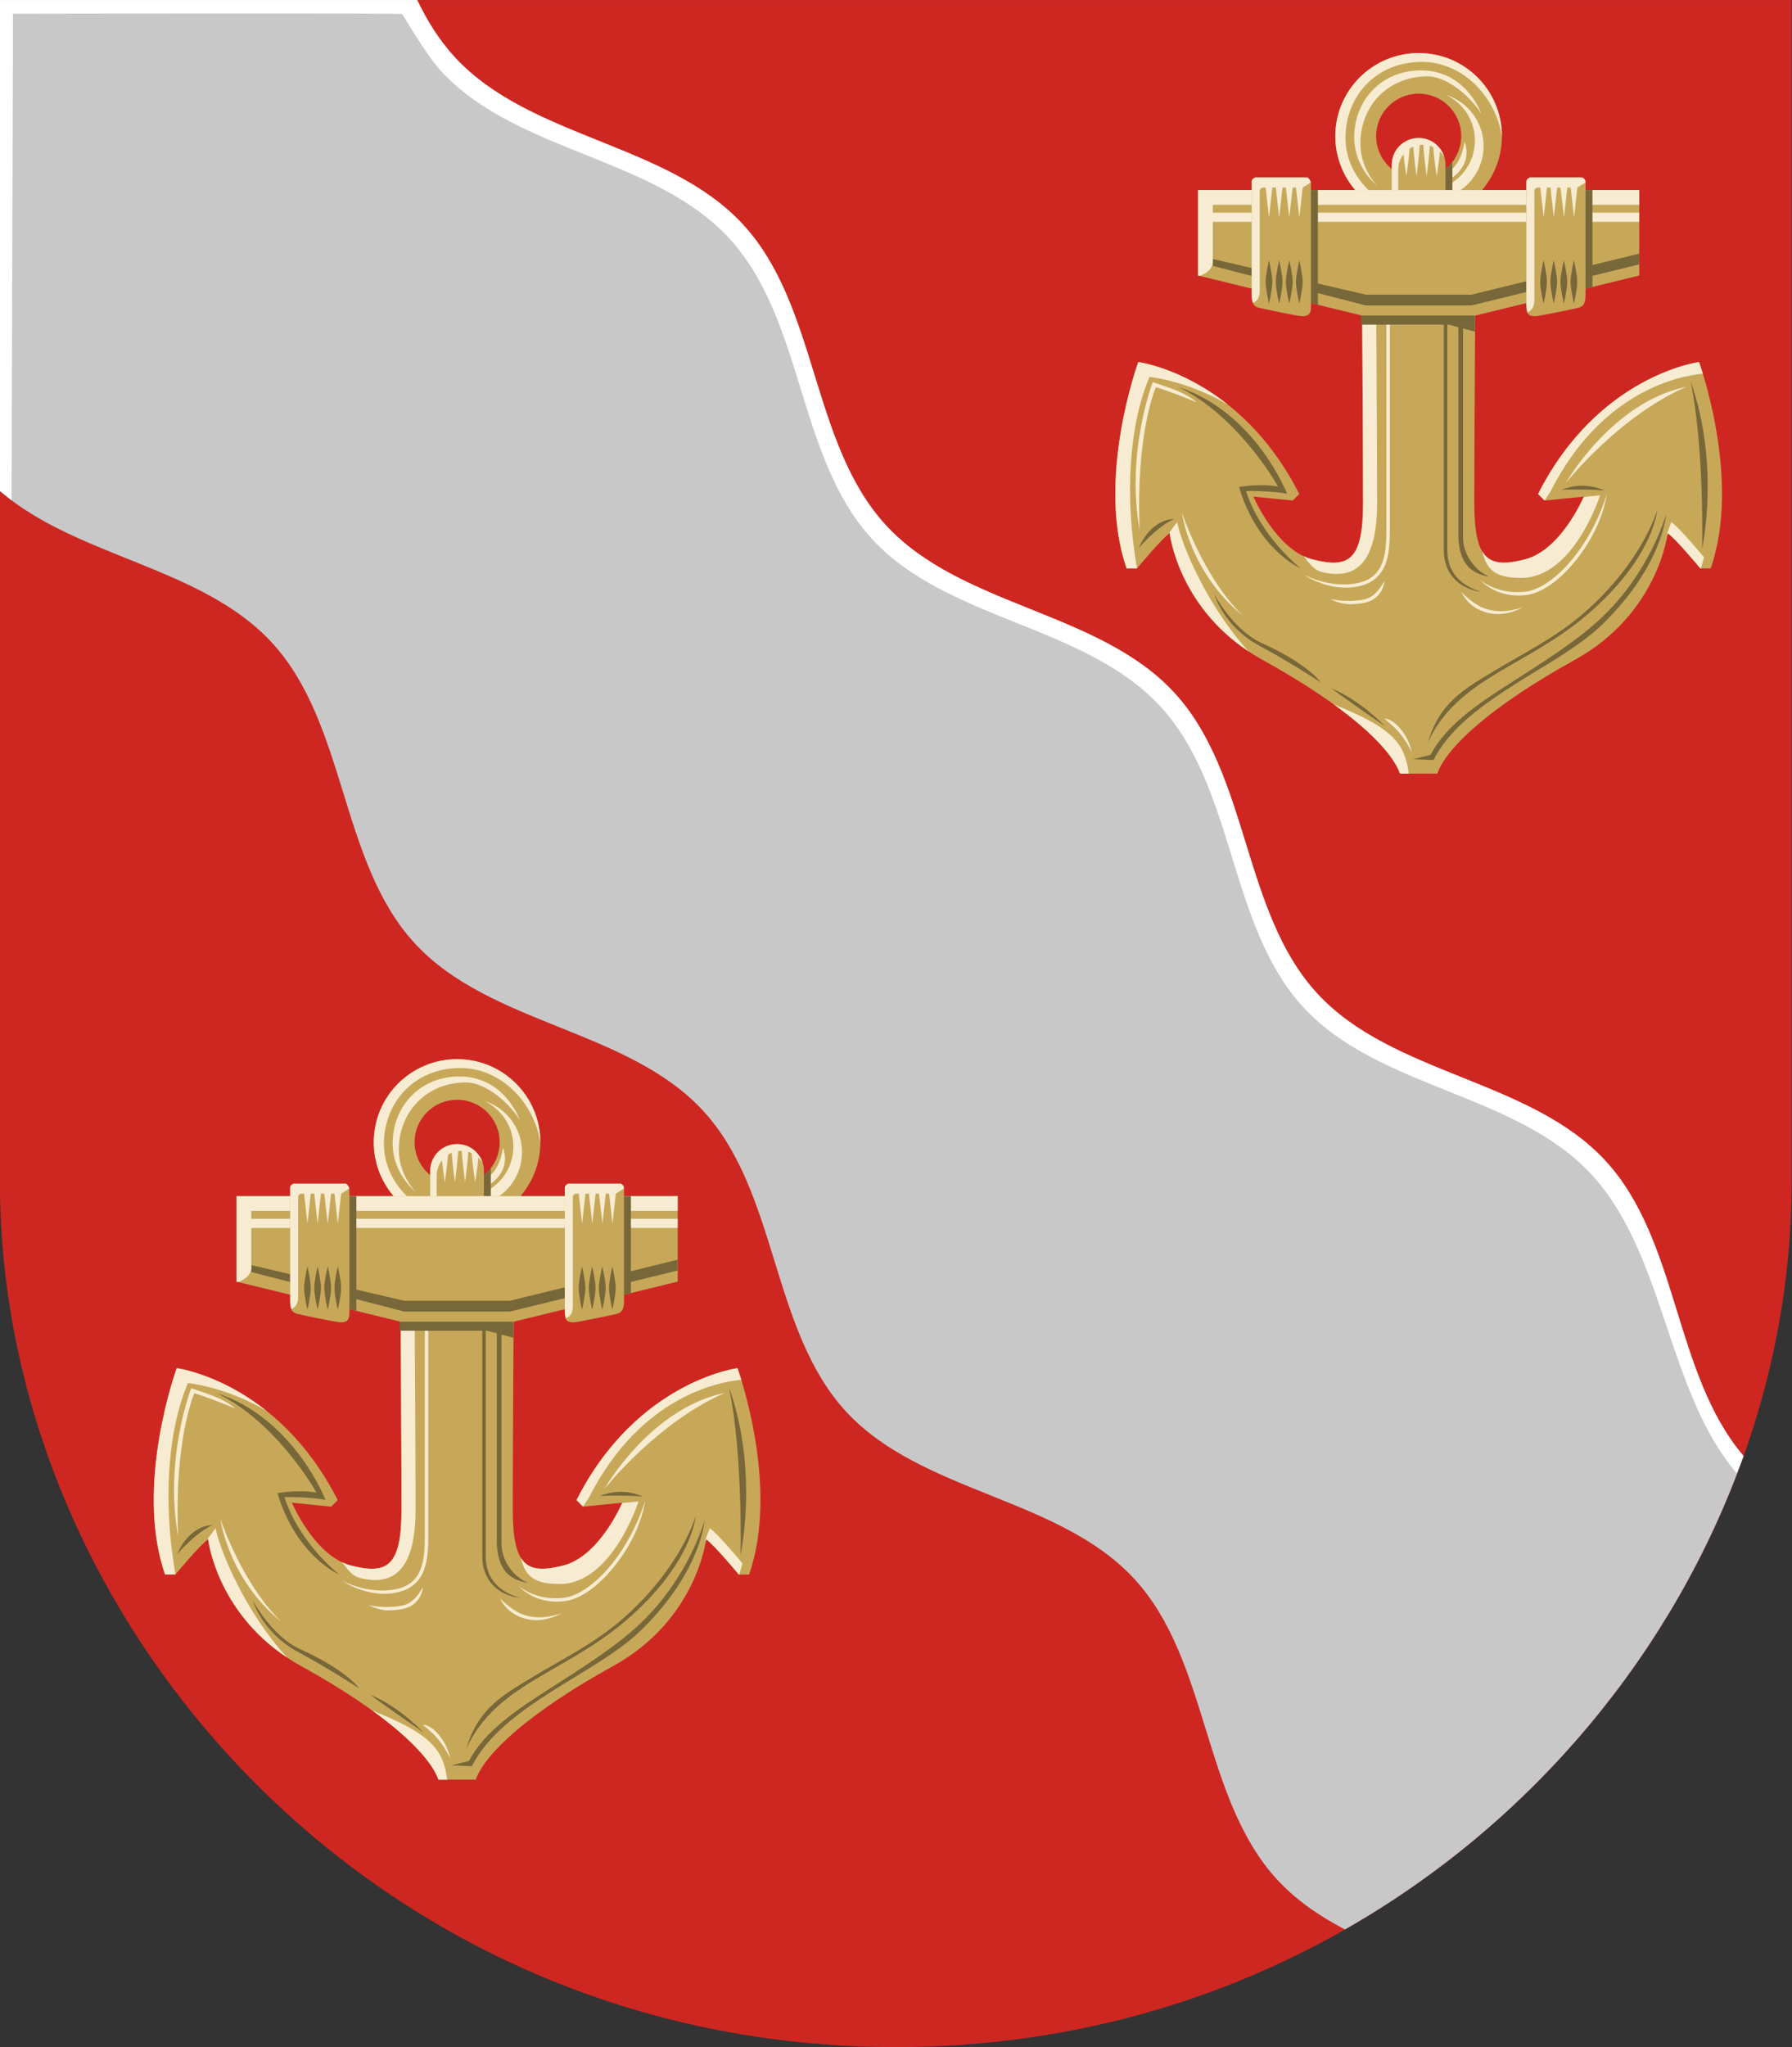 <?xml version="1.0" encoding="UTF-8" standalone="no"?>
<!-- Created with Inkscape (http://www.inkscape.org/) -->

<svg
   xmlns:dc="http://purl.org/dc/elements/1.1/"
   xmlns:cc="http://creativecommons.org/ns#"
   xmlns:rdf="http://www.w3.org/1999/02/22-rdf-syntax-ns#"
   xmlns:svg="http://www.w3.org/2000/svg"
   xmlns="http://www.w3.org/2000/svg"
   xmlns:xlink="http://www.w3.org/1999/xlink"
   xmlns:sodipodi="http://sodipodi.sourceforge.net/DTD/sodipodi-0.dtd"
   xmlns:inkscape="http://www.inkscape.org/namespaces/inkscape"
   width="500"
   height="571"
   id="svg2"
   version="1.1"
   inkscape:version="0.48.5 r10040"
   sodipodi:docname="svg.svg">
  <rect width="100%" height="100%" fill="#333333" stroke="none"/>
  <defs
     id="defs4" />
  <sodipodi:namedview
     id="base"
     pagecolor="#f6f3f1"
     bordercolor="#666666"
     borderopacity="1.0"
     inkscape:pageopacity="0"
     inkscape:pageshadow="2"
     inkscape:zoom="0.73736979"
     inkscape:cx="442.47933"
     inkscape:cy="350.40222"
     inkscape:document-units="px"
     inkscape:current-layer="layer1"
     showgrid="false"
     showborder="true"
     inkscape:window-width="1920"
     inkscape:window-height="1017"
     inkscape:window-x="-8"
     inkscape:window-y="-8"
     inkscape:window-maximized="1"
     inkscape:object-nodes="true"
     inkscape:showpageshadow="false"
     fit-margin-top="0"
     fit-margin-left="0"
     fit-margin-right="0"
     fit-margin-bottom="0" />
  <g
     inkscape:label="Layer 1"
     inkscape:groupmode="layer"
     id="layer1"
     transform="translate(-71.429,-297.076)">
    <g
       id="g4259"
       transform="matrix(0.964,0,0,0.962,2.558,33.017)">
      <path
         sodipodi:nodetypes="cszscc"
         inkscape:connector-curvature="0"
         id="path2993"
         d="m 71.429,274.505 c 0,0 0,227.143 0,342.857 0,128.571 109,250.714 259.286,250.714 C 481,868.076 590,745.934 590,617.362 c 0,-115.714 0,-342.857 0,-342.857 z"
         style="color:#000000;fill:#ce2722;fill-opacity:1;stroke:none;stroke-width:1;marker:none;visibility:visible;display:inline;overflow:visible;enable-background:accumulate" />
      <g
         id="g4229">
        <path
           style="color:#000000;fill:#c8c8c8;fill-opacity:1;stroke:none;stroke-width:1.428;marker:none;visibility:visible;display:inline;overflow:visible;enable-background:accumulate"
           d="m 71.438,274.5 0,142.375 c 22.441,19.357 58.413,21.887 78.688,43.938 21.778,23.685 19.597,63.533 41.375,87.219 21.778,23.685 61.66,24.846 83.438,48.531 21.778,23.685 19.597,63.533 41.375,87.219 21.778,23.685 61.66,24.846 83.438,48.531 21.778,23.685 19.597,63.533 41.375,87.219 5.553,6.04 12.287,10.579 19.594,14.438 C 515.271,802.821 556.026,753.121 576.094,696.688 555.822,672.842 557.418,634.251 536.125,611.094 514.347,587.408 474.465,586.248 452.688,562.562 430.91,538.877 433.09,499.029 411.312,475.344 389.535,451.658 349.653,450.498 327.875,426.812 306.097,403.127 308.278,363.279 286.5,339.594 264.722,315.908 224.84,314.748 203.062,291.062 c -4.521,-4.917 -7.99,-10.542 -10.875,-16.562 l -120.75,0 z"
           id="use3018"
           inkscape:connector-curvature="0" />
        <path
           sodipodi:nodetypes="cssssssccccccsssssscc"
           inkscape:connector-curvature="0"
           id="path4234"
           d="M 576.094,696.688 C 555.822,672.842 557.418,634.251 536.125,611.094 514.347,587.408 474.465,586.248 452.688,562.562 430.91,538.877 433.09,499.029 411.312,475.344 389.535,451.658 349.653,450.498 327.875,426.812 306.097,403.127 308.278,363.279 286.5,339.594 264.722,315.908 224.84,314.748 203.062,291.062 c -4.521,-4.917 -7.99,-10.542 -10.875,-16.562 l -120.759,0.005 0.009,142.37 3.342,2.694 0.421,-141.092 c 0,0 112.461,-0.255 112.67,0.096 3.83,6.429 8.435,13.492 11.191,16.49 21.778,23.685 61.66,24.846 83.438,48.531 21.778,23.685 19.597,63.533 41.375,87.219 21.778,23.685 61.66,24.846 83.438,48.531 21.778,23.685 19.597,63.533 41.375,87.219 21.778,23.685 61.66,24.846 83.438,48.531 21.293,23.158 21.731,62.765 42.003,86.611 z"
           style="color:#000000;fill:#ffffff;stroke:none;stroke-width:1.428;marker:none;visibility:visible;display:inline;overflow:visible;enable-background:accumulate" />
      </g>
      <g
         id="g3840">
        <g
           id="g4143">
          <path
             sodipodi:nodetypes="csscccccccsccscccccccsscc"
             inkscape:connector-curvature="0"
             id="path3821"
             d="m 465.68,361.994 c 0,0 0.276,41.663 0.276,58.377 0,16.714 -4.165,19.009 -14.671,16.303 -10.505,-2.705 -17.046,-18.183 -17.046,-18.183 3.788,0.379 11.364,1.136 11.364,1.136 l 1.894,-1.894 c -17.425,-34.471 -46.593,-38.26 -46.593,-38.26 0,0 -12.354,33.968 -3.358,59.843 l 2.979,0 c 0,0 7.197,-8.704 9.47,-10.219 0,0 2.605,23.302 26.895,36.744 24.29,13.442 37.123,25.38 39.775,32.956 l 10.786,0 c 2.652,-7.576 15.484,-19.514 39.775,-32.956 24.29,-13.442 26.895,-36.744 26.895,-36.744 2.273,1.515 9.47,10.219 9.47,10.219 l 2.979,0 c 8.997,-25.874 -3.358,-59.843 -3.358,-59.843 0,0 -29.168,3.788 -46.593,38.26 l 1.894,1.894 c 0,0 7.576,-0.758 11.364,-1.136 0,0 -6.541,15.477 -17.046,18.183 -10.505,2.705 -14.671,0.411 -14.671,-16.303 0,-16.714 0.276,-58.377 0.276,-58.377 z"
             style="color:#000000;fill:#c7a859;fill-opacity:1;stroke:none;stroke-width:1;marker:none;visibility:visible;display:inline;overflow:visible;enable-background:accumulate" />
          <path
             id="path4171"
             d="m 465.688,362 c 0,0 0.281,41.661 0.281,58.375 0,16.714 -4.182,19.018 -14.688,16.312 -0.843,-0.217 -1.647,-0.539 -2.438,-0.906 1.5,2.191 3.115,4.023 4.969,4.5 10.505,2.705 16.219,-3.192 16.219,-19.906 C 470.031,403.661 469.75,362 469.75,362 l -4.062,0 z m 7.031,2.906 0,62.531 c 0,3.563 -0.08,7.21 -1.156,10.125 -1.076,2.915 -3.07,5.101 -7.062,5.969 -8.033,1.746 -15.719,-2.406 -15.719,-2.406 0,0 7.429,5.225 15.938,3.375 4.278,-0.93 6.619,-3.447 7.781,-6.594 1.162,-3.147 1.219,-6.89 1.219,-10.469 l 0,-62.531 -1,0 z m -71.812,14.562 c 0,0 -12.372,33.97 -3.375,59.844 l 3,0 c -3.67,-21.217 -2.241,-41.804 3.625,-55.531 0,0 10.99,1.097 22.719,8.062 -13.5,-10.75 -25.969,-12.375 -25.969,-12.375 z m 162.312,0 c 0,0 -29.169,3.779 -46.594,38.25 L 518.5,419.625 520.219,417 c 14.861,-29.398 37.682,-33.555 44.094,-34.156 -0.656,-2.147 -1.094,-3.375 -1.094,-3.375 z m -158.125,5.812 c 0,0 -7.886,20.539 -3.781,42.906 -1.169,-27.05 4.21,-40.172 4.656,-41.438 4.016,1.187 7.732,2.746 11.906,4.406 -3.848,-3.149 -8.16,-4.244 -12.781,-5.875 z m 154.438,1.375 c -21.612,4.438 -34.875,27.875 -34.875,27.875 0,0 15.312,-19.367 34.875,-27.875 z m -23,31.094 c -2.081,6.811 -5.719,13.691 -10.031,18.938 -4.313,5.246 -9.322,8.833 -13.406,9.344 -8.419,1.052 -13.25,-3.438 -13.25,-3.438 0,0 4.532,5.543 13.375,4.438 4.546,-0.568 9.623,-4.325 14.031,-9.688 4.408,-5.362 8.126,-12.38 9.281,-19.594 z m -1.969,0.375 c -1.06,0.106 -2.787,0.288 -4.719,0.469 -5.1e-4,10e-4 -0.031,-10e-4 -0.031,0 -0.245,0.572 -6.665,15.44 -16.969,18.094 -6.12,1.576 -10.097,1.43 -12.344,-2.25 1.289,5.718 4.321,7.625 11.25,7.625 15.207,0 22.812,-23.938 22.812,-23.938 z m -121.031,5.031 c 0,0 2.216,17.294 17.625,29.844 -11.382,-11.005 -17.625,-29.844 -17.625,-29.844 z m -1.375,2.719 -2.25,3.031 0.031,0.25 c 0.021,-0.014 0.043,-0.049 0.062,-0.062 0,0 2.318,20.678 22.875,34.312 -11.971,-13.024 -19.466,-30.964 -20.719,-37.531 z m 143.031,0 -1.281,3.406 0.125,0.531 c 0.052,-0.33 0.094,-0.719 0.094,-0.719 2.273,1.515 9.469,10.219 9.469,10.219 l 0.156,0 0.906,-3.219 c 0,0 -7.196,-8.704 -9.469,-10.219 z m -83.031,17.062 c -1.174,2.102 -2.318,3.521 -3.688,4.438 -1.369,0.916 -3.139,1.244 -6.188,1.344 -3.048,0.1 -5.75,-0.531 -5.75,-0.531 0,0 2.806,1.592 5.844,1.5 3.037,-0.092 5.104,-0.43 6.656,-1.469 1.553,-1.039 2.861,-2.708 3.125,-5.281 z m 22.312,3.25 c 0,0 1.076,2.774 4.156,4.594 3.08,1.82 7.774,2.941 13.812,-0.281 -6.189,2.172 -10.459,1.124 -13.312,-0.562 -2.854,-1.686 -4.656,-3.75 -4.656,-3.75 z m -36.906,32.594 c 11.084,8.026 17.335,15.007 19.094,20.031 l 2.531,0 c -1.084,-8.695 -4.665,-13.277 -21.625,-20.031 z m 14.594,4.062 c 0,0 1.002,0.894 2.562,2.281 1.561,1.387 3.449,3.73 5.344,7.438 -0.982,-4.204 -3.012,-6.698 -4.688,-8.188 -1.676,-1.49 -3.219,-1.531 -3.219,-1.531 z"
             style="color:#000000;fill:#f7ecd1;fill-opacity:1;stroke:none;stroke-width:1;marker:none;visibility:visible;display:inline;overflow:visible;enable-background:accumulate"
             inkscape:connector-curvature="0" />
          <path
             inkscape:connector-curvature="0"
             id="path4205"
             d="m 465.394,365.568 0,3.057 25.352,0 7.618,2.041 0,-6.357 z"
             style="color:#000000;fill:#776739;fill-opacity:1;stroke:none;stroke-width:1;marker:none;visibility:visible;display:inline;overflow:visible;enable-background:accumulate" />
          <path
             sodipodi:nodetypes="sccscscccccccccccccccccccsscsscssscccccsscscccscscsccc"
             inkscape:connector-curvature="0"
             id="path4225"
             d="m 490.344,434.062 0,-66.156 -1,0 0,66.156 c 0,6.309 3.84,11.088 10.938,12.062 -6.568,-1.902 -9.938,-6.145 -9.938,-12.062 z m 4.562,-3.5 0,-62.062 -1.36,0 0,62.062 c 0.464,7.364 3.435,10.125 9,11.188 -4.813,-2.119 -7.576,-7.022 -7.641,-11.188 z m 69.188,3.047 c 0,0 5.322,-24.138 -3.328,-48.562 4.064,19.821 3.328,48.562 3.328,48.562 z M 441.338,415.58 c -4.953,-0.993 -11.273,0.129 -11.273,0.129 5.452,18.29 17.809,23.572 17.809,23.572 0,0 -11.517,-9.075 -15.792,-22.408 1.038,-0.079 7.294,-0.029 11.875,0.759 0,0 -9.119,-23.623 -31.426,-30.898 16.426,7.955 27.554,26.465 28.807,28.845 z M 523.391,416.5 c 0,0 7.412,-0.271 12.469,0.234 -4.946,-2.115 -8.849,-1.549 -12.469,-0.234 z m 6.797,35.469 c -8.421,7.43 -17.914,11.986 -26.312,17.094 -8.398,5.108 -15.724,9.014 -19.125,20.656 4.227,-9.209 11.287,-14.742 19.625,-19.812 8.338,-5.071 17.812,-9.77 26.469,-17.188 19.355,-16.584 20.266,-30.391 20.266,-30.391 0,0 -4.051,14.755 -20.922,29.641 z m 4.558,1.866 c -7.167,6.724 -17.003,12.844 -26.433,18.915 -9.324,6.002 -18.248,11.975 -22.817,20.616 l -5.058,1.263 5.594,0.246 0.281,0 0.156,-0.25 c 4.375,-8.5 13.014,-15.017 22.406,-21.062 9.392,-6.046 19.701,-11.413 26.812,-18.469 17.092,-16.957 17.969,-31.391 17.969,-31.391 0,0 -4.609,16.714 -18.911,30.132 z M 401.094,433.359 c 0,0 4.982,-5.972 10.172,-8.391 -7.27,0.379 -10.172,8.391 -10.172,8.391 z m 35.562,27.609 c -8.24,-3.722 -13.703,-14.062 -13.703,-14.062 0,0 2.625,9.288 13.266,14.969 8.13,4.34 17.5,10.469 17.5,10.469 0,0 -3.527,-5.262 -17.062,-11.375 z m 20.125,13.141 c 7.553,5.487 15.5,10.938 15.5,10.938 0,0 -7.033,-7.524 -15.5,-10.938 z"
             style="font-size:medium;font-style:normal;font-variant:normal;font-weight:normal;font-stretch:normal;text-indent:0;text-align:start;text-decoration:none;line-height:normal;letter-spacing:normal;word-spacing:normal;text-transform:none;direction:ltr;block-progression:tb;writing-mode:lr-tb;text-anchor:start;baseline-shift:baseline;color:#000000;fill:#776739;fill-opacity:1;stroke:none;stroke-width:1;marker:none;visibility:visible;display:inline;overflow:visible;enable-background:accumulate;font-family:Sans;-inkscape-font-specification:Sans" />
        </g>
        <g
           id="g4146">
          <g
             id="g4060">
            <path
               style="color:#000000;fill:#c7a859;fill-opacity:1;stroke:none;stroke-width:1;marker:none;visibility:visible;display:inline;overflow:visible;enable-background:accumulate"
               d="m 482.062,289.875 c -13.314,0 -24.12,10.776 -24.12,24.09 0,13.314 10.806,24.12 24.12,24.12 13.314,0 24.09,-10.806 24.09,-24.12 0,-13.314 -10.776,-24.09 -24.09,-24.09 z m 0,11.77 c 6.805,0 12.32,5.515 12.32,12.32 0,6.805 -5.515,12.32 -12.32,12.32 -6.805,0 -12.32,-5.515 -12.32,-12.32 0,-6.805 5.515,-12.32 12.32,-12.32 z"
               id="path3834"
               inkscape:connector-curvature="0" />
            <path
               style="color:#000000;fill:#f7ecd1;fill-opacity:1;stroke:none;stroke-width:1;marker:none;visibility:visible;display:inline;overflow:visible;enable-background:accumulate"
               d="m 482.062,289.875 c -13.314,0 -24.125,10.78 -24.125,24.094 0,13.314 10.811,24.125 24.125,24.125 l 2.344,-1.5 c -12.189,0 -23.531,-9.905 -23.531,-22.094 0,-12.189 8.905,-22.062 22.094,-22.062 11.887,0 21.42,10.126 23.188,21.656 0,-13.439 -10.78,-24.219 -24.094,-24.219 z m -0.281,5.031 c -11.031,0.52 -18.375,9.028 -18.375,19.438 0,5.508 2.618,10.458 6.625,14 -2.977,-3.348 -4.844,-7.612 -4.844,-12.25 0,-10.76 7.856,-19.469 19.5,-19.469 4.615,0 11.139,4.25 15.562,10.875 -4.429,-10.16 -11.89,-12.594 -17.375,-12.594 -0.363,0 -0.738,-0.017 -1.094,0 z m 8.219,7.125 c 4.92,2.364 8.344,7.364 8.344,13.188 0,5.315 -2.829,9.962 -7.062,12.531 l -0.125,3.531 c 5.687,-2.313 9.688,-7.913 9.688,-14.438 0,-6.956 -4.546,-12.822 -10.844,-14.812 z m 5.344,13.5 c 0,0 -0.753,6.372 -4.312,8.406 l 0,2.531 c 0,0 6.855,-3.563 4.312,-10.938 z"
               id="path4063"
               inkscape:connector-curvature="0" />
            <path
               style="color:#000000;fill:#776739;fill-opacity:1;stroke:none;stroke-width:1;marker:none;visibility:visible;display:inline;overflow:visible;enable-background:accumulate"
               d="m 491.781,321.5 c -2.254,2.905 -5.757,4.781 -9.719,4.781 -2.092,0 -4.056,-0.518 -5.781,-1.438 l 0,12.531 c 1.852,0.456 3.789,0.719 5.781,0.719 3.474,0 6.768,-0.738 9.75,-2.062 l 0,-13.75 c 0,-0.259 -0.007,-0.529 -0.031,-0.781 z"
               id="path4093"
               inkscape:connector-curvature="0" />
          </g>
          <g
             transform="translate(-0.007,0)"
             id="g4116">
            <path
               style="color:#000000;fill:#c7a859;fill-opacity:1;stroke:none;stroke-width:1;marker:none;visibility:visible;display:inline;overflow:visible;enable-background:accumulate"
               d="m 474.291,340.446 0,-18.173 c 0,-4.303 3.464,-7.768 7.768,-7.768 4.303,0 7.768,3.464 7.768,7.768 l 0,18.173 z"
               id="rect3832"
               inkscape:connector-curvature="0"
               sodipodi:nodetypes="cssscc" />
            <path
               inkscape:connector-curvature="0"
               style="color:#000000;fill:#f7ecd1;fill-opacity:1;stroke:none;stroke-width:1;marker:none;visibility:visible;display:inline;overflow:visible;enable-background:accumulate"
               d="m 482.062,314.5 c -4.303,0 -7.781,3.478 -7.781,7.781 l 0,18.156 1.875,0 0,-16.781 c 0,-1.681 0.574,-3.215 1.531,-4.438 0.273,2.718 0.812,6.375 0.812,6.375 0,0 0.805,-5.47 0.938,-8 0.335,-0.217 0.692,-0.404 1.062,-0.562 0.188,2.86 0.938,8.562 0.938,8.562 0,0 0.823,-6.464 0.938,-9.062 0.305,-0.039 0.621,-0.062 0.938,-0.062 0.032,0 0.062,-4.1e-4 0.094,0 0.107,2.554 0.969,9.125 0.969,9.125 0,0 0.787,-6.112 0.938,-8.844 0.35,0.101 0.674,0.255 1,0.406 0.045,2.264 0.969,8.438 0.969,8.438 0,0 0.781,-4.678 0.938,-7.156 0.478,0.452 0.91,0.964 1.25,1.531 -0.981,-3.166 -3.91,-5.469 -7.406,-5.469 z"
               id="path4121" />
          </g>
          <g
             transform="translate(-0.012,0)"
             id="g3889">
            <path
               id="path3828"
               d="m 498.437,365.994 47.477,-11.617 0,-24.779 -63.856,0 -63.856,0 0,24.779 47.477,11.617 z"
               style="color:#000000;fill:#c7a859;fill-opacity:1;stroke:none;stroke-width:1;marker:none;visibility:visible;display:inline;overflow:visible;enable-background:accumulate"
               inkscape:connector-curvature="0"
               sodipodi:nodetypes="cccccccc" />
            <path
               inkscape:connector-curvature="0"
               style="color:#000000;fill:#776739;fill-opacity:1;stroke:none;stroke-width:1;marker:none;visibility:visible;display:inline;overflow:visible;enable-background:accumulate"
               d="m 545.906,348.031 -48.562,11.906 -30.562,0 -44.281,-10.344 0,2 44.281,11.469 30.562,0 48.562,-11.906 0,-3.125 z"
               id="path3873" />
            <path
               inkscape:connector-curvature="0"
               id="path3867"
               d="m 418.219,329.594 0,24.781 0.5,0.125 c 1.912,-0.743 3.781,-2.029 3.781,-4.219 l 0,-11.469 123.406,0 0,-2.656 -123.406,0 0,-2.281 123.406,0 0,-4.281 -63.844,0 -63.844,0 z"
               style="color:#000000;fill:#f7ecd1;fill-opacity:1;stroke:none;stroke-width:1;marker:none;visibility:visible;display:inline;overflow:visible;enable-background:accumulate" />
            <path
               inkscape:connector-curvature="0"
               style="color:#000000;fill:#776739;fill-opacity:1;stroke:none;stroke-width:1;marker:none;visibility:visible;display:inline;overflow:visible;enable-background:accumulate"
               d="m 435.75,329.594 0,29.062 17.156,4.219 0,-33.281 -17.156,0 z m 79.469,0 0,30.281 c 0,0.821 0.062,1.453 0.188,1.969 l 16.969,-4.156 0,-28.094 -17.156,0 z"
               id="rect3823-1" />
          </g>
          <g
             transform="translate(-0.012,0)"
             id="g3897">
            <g
               id="g3999">
              <path
                 sodipodi:nodetypes="ccszzzzsc"
                 inkscape:connector-curvature="0"
                 id="rect3823"
                 d="m 434.75,325.955 15.143,0 c 0,0 1,0.686 1,1.872 0,7.317 0,33.681 0,35.822 0,2.14 -1.159,2.717 -3.08,2.478 -1.922,-0.239 -10.638,-2.041 -12.062,-2.423 -1.424,-0.382 -2.001,-1.265 -2.001,-3.843 0,-2.578 0,-27.238 0,-32.796 0,-0.711 1,-1.109 1,-1.109 z"
                 style="color:#000000;fill:#c7a859;fill-opacity:1;stroke:none;stroke-width:1;marker:none;visibility:visible;display:inline;overflow:visible;enable-background:accumulate" />
              <path
                 inkscape:connector-curvature="0"
                 id="path3924"
                 d="m 434.75,325.969 c 0,0 -1,0.383 -1,1.094 l 0,32.812 c 0,1.132 0.13,1.889 0.375,2.469 0.884,-0.396 1.938,-1.294 1.938,-3.469 l 0,-29.062 c 0,-0.608 0.75,-0.938 0.75,-0.938 l 0.969,0 0.969,8.719 0.969,-8.719 1,0 0.969,8.719 0.969,-8.719 0.969,0 1,8.719 0.969,-8.719 0.969,0 0.969,8.719 0.969,-8.719 2.344,-1.469 c -0.191,-0.926 -0.938,-1.438 -0.938,-1.438 l -15.156,0 z"
                 style="color:#000000;fill:#f7ecd1;fill-opacity:1;stroke:none;stroke-width:1;marker:none;visibility:visible;display:inline;overflow:visible;enable-background:accumulate" />
              <path
                 inkscape:connector-curvature="0"
                 id="path3926"
                 d="m 438.75,349.969 c 0,0 -0.969,4.167 -0.969,6.281 0,2.114 0.969,6.281 0.969,6.281 0,0 0.969,-4.167 0.969,-6.281 0,-2.114 -0.969,-6.281 -0.969,-6.281 z m 2.938,0 c 0,0 -0.969,4.167 -0.969,6.281 0,2.114 0.969,6.281 0.969,6.281 0,0 0.969,-4.167 0.969,-6.281 0,-2.114 -0.969,-6.281 -0.969,-6.281 z m 2.938,0 c 0,0 -1,4.167 -1,6.281 0,2.114 1,6.281 1,6.281 0,0 0.969,-4.167 0.969,-6.281 0,-2.114 -0.969,-6.281 -0.969,-6.281 z m 2.906,0 c 0,0 -0.969,4.167 -0.969,6.281 0,2.114 0.969,6.281 0.969,6.281 0,0 0.969,-4.167 0.969,-6.281 0,-2.114 -0.969,-6.281 -0.969,-6.281 z"
                 style="color:#000000;fill:#776739;fill-opacity:1;stroke:none;stroke-width:1;marker:none;visibility:visible;display:inline;overflow:visible;enable-background:accumulate" />
            </g>
            <g
               id="g4004"
               transform="translate(79.475,0)">
              <path
                 style="color:#000000;fill:#c7a859;fill-opacity:1;stroke:none;stroke-width:1;marker:none;visibility:visible;display:inline;overflow:visible;enable-background:accumulate"
                 d="m 449.893,325.955 -15.143,0 c 0,0 -1,0.686 -1,1.872 0,7.317 0,33.681 0,35.822 0,2.14 1.159,2.717 3.08,2.478 1.922,-0.239 10.638,-2.041 12.062,-2.423 1.424,-0.382 2.001,-1.265 2.001,-3.843 0,-2.578 0,-27.238 0,-32.796 0,-0.711 -1,-1.109 -1,-1.109 z"
                 id="path4006"
                 inkscape:connector-curvature="0"
                 sodipodi:nodetypes="ccszzzzsc" />
              <path
                 style="color:#000000;fill:#f7ecd1;fill-opacity:1;stroke:none;stroke-width:1;marker:none;visibility:visible;display:inline;overflow:visible;enable-background:accumulate"
                 d="m 434.775,325.969 c 0,0 -1,0.383 -1,1.094 l 0,35.51 c 0,1.132 0.13,1.889 0.375,2.469 0.884,-0.396 1.938,-1.294 1.938,-3.469 l 0,-31.76 c 0,-0.608 0.75,-0.938 0.75,-0.938 l 0.969,0 0.969,8.719 0.969,-8.719 1,0 0.969,8.719 0.969,-8.719 0.969,0 1,8.719 0.969,-8.719 0.969,0 0.969,8.719 0.969,-8.719 2.344,-1.469 c 0,-1.086 -0.938,-1.438 -0.938,-1.438 z"
                 id="path4008"
                 inkscape:connector-curvature="0"
                 sodipodi:nodetypes="csscsscccccccccccccccc" />
              <path
                 style="color:#000000;fill:#776739;fill-opacity:1;stroke:none;stroke-width:1;marker:none;visibility:visible;display:inline;overflow:visible;enable-background:accumulate"
                 d="m 438.75,349.969 c 0,0 -0.969,4.167 -0.969,6.281 0,2.114 0.969,6.281 0.969,6.281 0,0 0.969,-4.167 0.969,-6.281 0,-2.114 -0.969,-6.281 -0.969,-6.281 z m 2.938,0 c 0,0 -0.969,4.167 -0.969,6.281 0,2.114 0.969,6.281 0.969,6.281 0,0 0.969,-4.167 0.969,-6.281 0,-2.114 -0.969,-6.281 -0.969,-6.281 z m 2.938,0 c 0,0 -1,4.167 -1,6.281 0,2.114 1,6.281 1,6.281 0,0 0.969,-4.167 0.969,-6.281 0,-2.114 -0.969,-6.281 -0.969,-6.281 z m 2.906,0 c 0,0 -0.969,4.167 -0.969,6.281 0,2.114 0.969,6.281 0.969,6.281 0,0 0.969,-4.167 0.969,-6.281 0,-2.114 -0.969,-6.281 -0.969,-6.281 z"
                 id="path4010"
                 inkscape:connector-curvature="0" />
            </g>
          </g>
        </g>
      </g>
      <use
         height="1052.362"
         width="744.094"
         transform="translate(-278.311,291.733)"
         id="use3848"
         xlink:href="#g3840"
         y="0"
         x="0" />
    </g>
  </g>
</svg>
